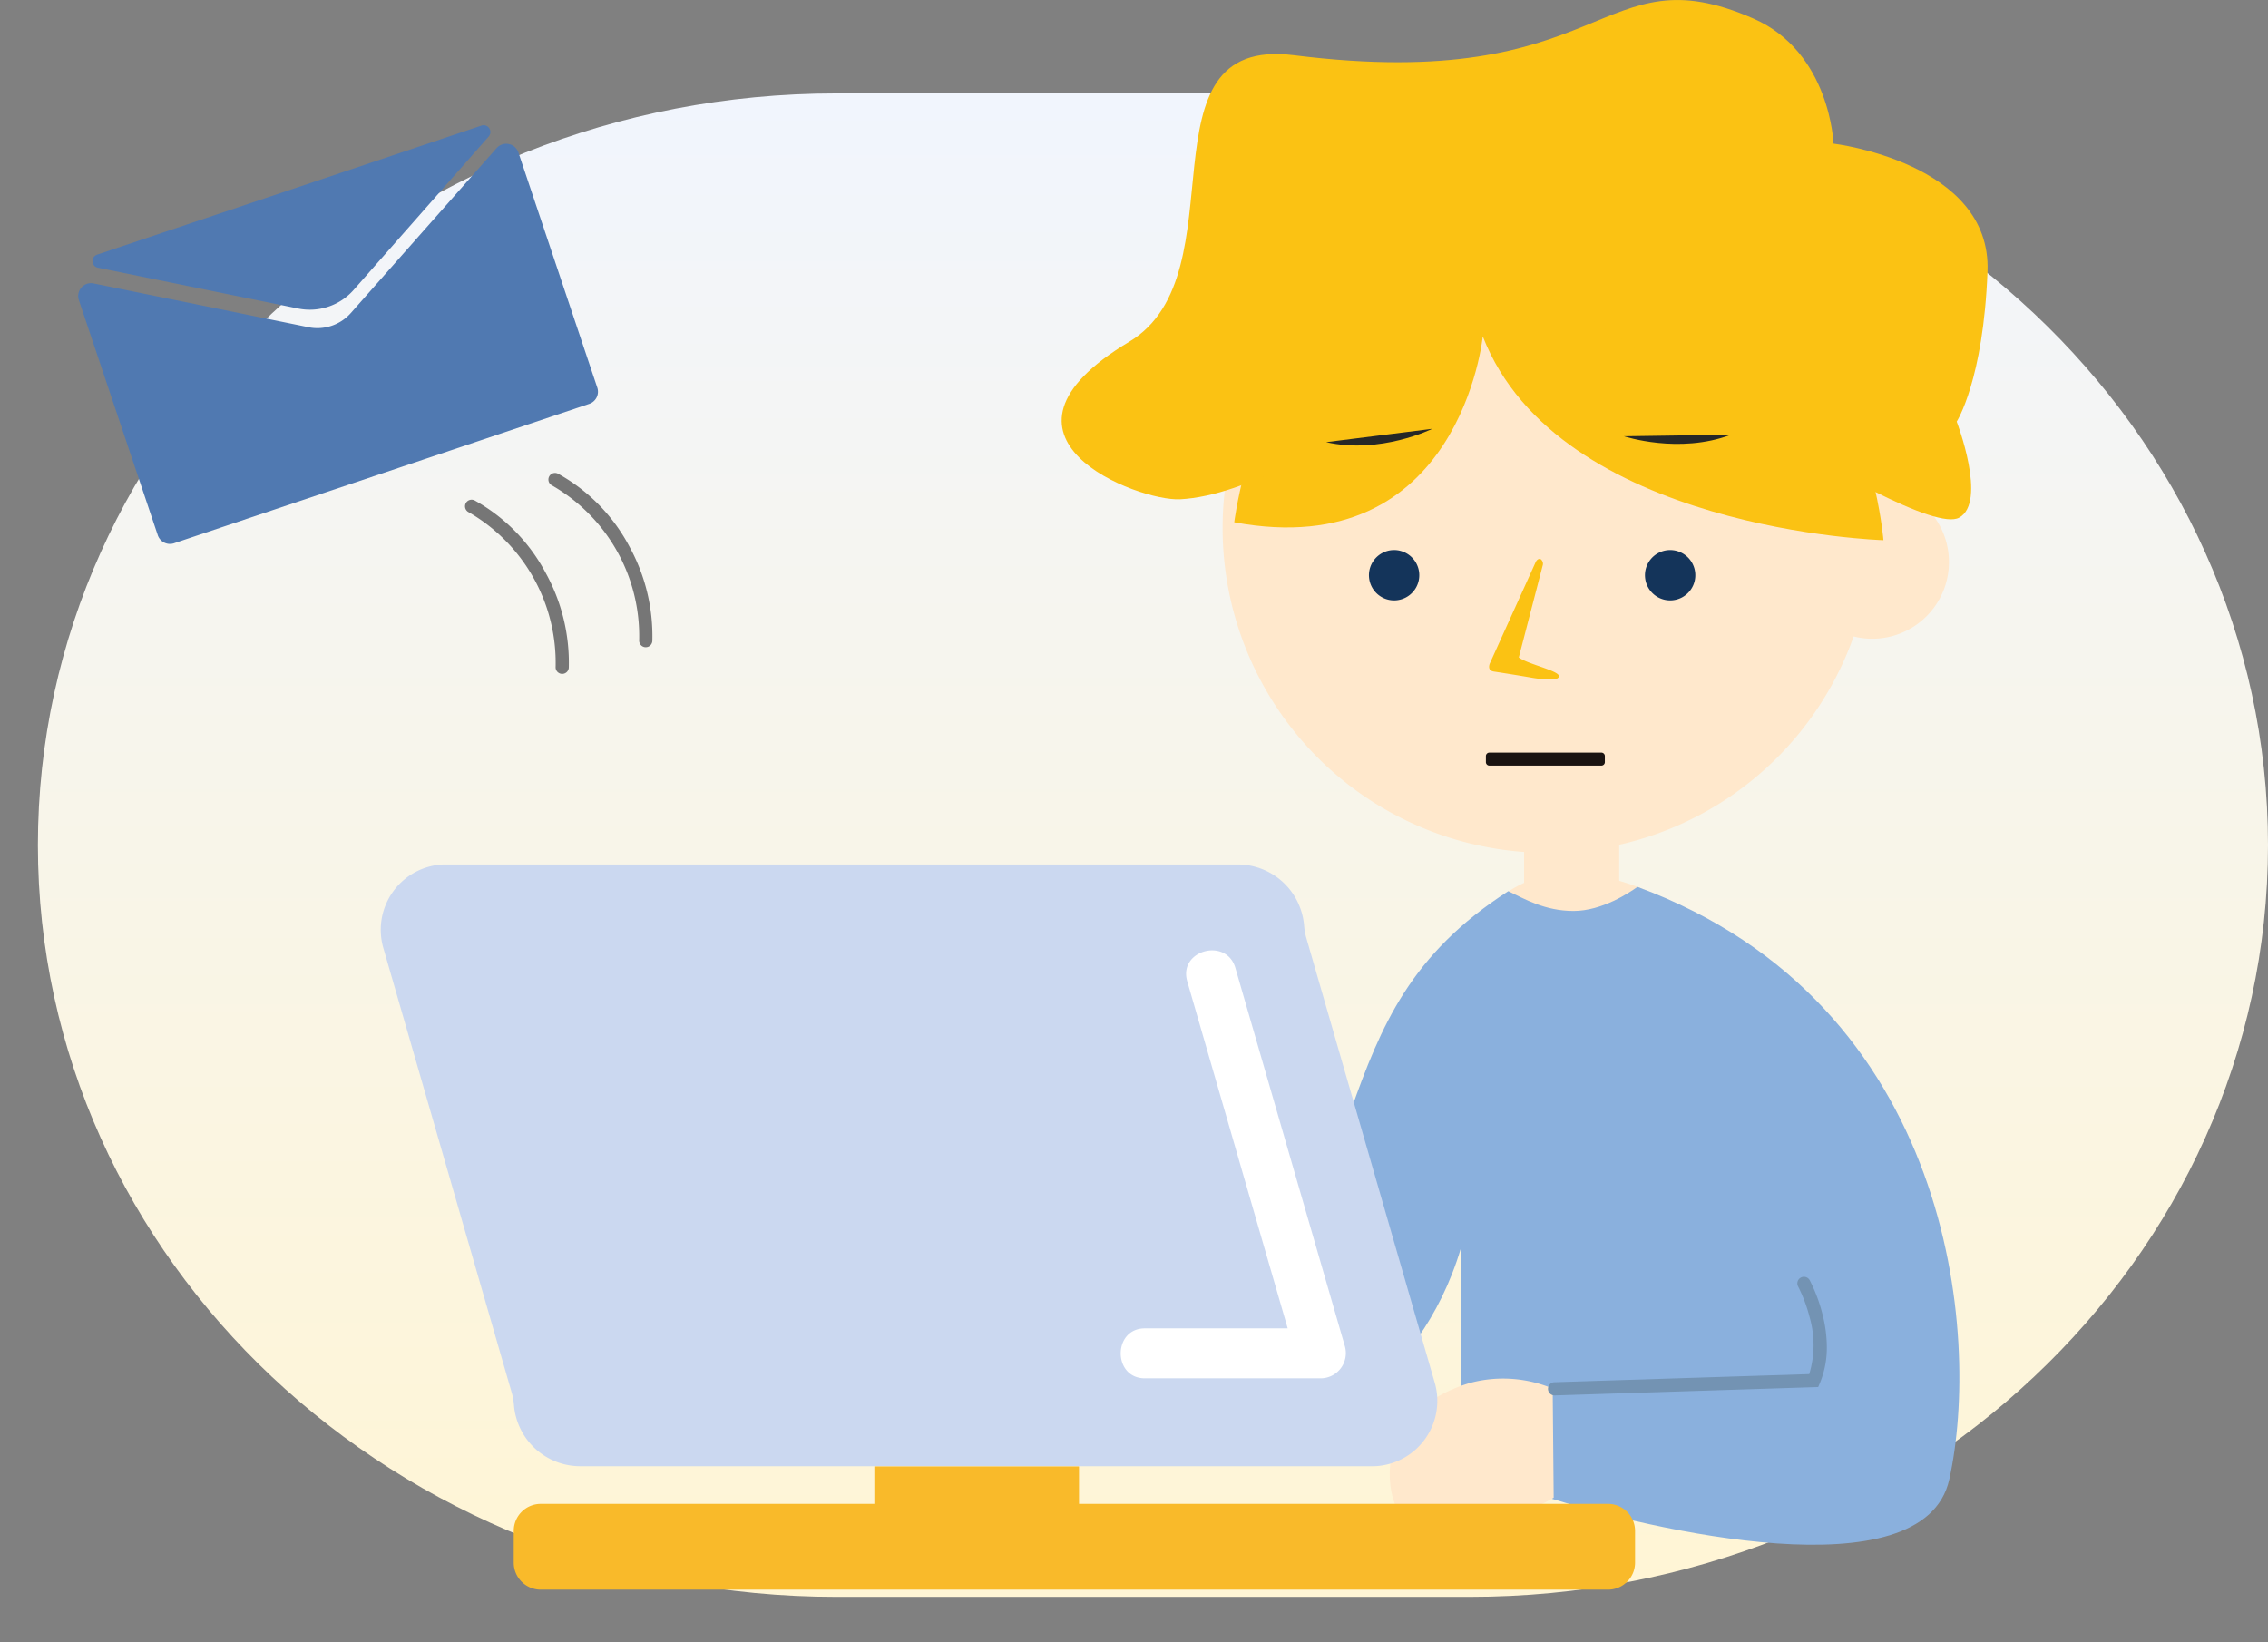 <svg xmlns="http://www.w3.org/2000/svg" xmlns:xlink="http://www.w3.org/1999/xlink" width="343.746" height="248.886" viewBox="0 0 343.746 248.886">
  <rect x="0" y="0" width="343.746" height="248.886" fill="#808080" stroke="none"/>
  <defs>
    <linearGradient id="linear-gradient" x1="0.5" x2="0.5" y2="1" gradientUnits="objectBoundingBox">
      <stop offset="0" stop-color="#f1f5fd"/>
      <stop offset="1" stop-color="#fff5d5"/>
    </linearGradient>
    <clipPath id="clip-path">
      <rect id="長方形_8134" data-name="長方形 8134" width="315.392" height="248.887" transform="translate(-5.854)" fill="none"/>
    </clipPath>
  </defs>
  <g id="グループ_139517" data-name="グループ 139517" transform="translate(-829.254 -2392.973)">
    <path id="パス_25841" data-name="パス 25841" d="M121,0h96c66.826,0,121,51.01,121,113.934S283.826,227.867,217,227.867H121c-66.826,0-121-51.01-121-113.934S54.174,0,121,0Z" transform="translate(835 2407.133)" fill="url(#linear-gradient)"/>
    <g id="グループ_139463" data-name="グループ 139463" transform="translate(835.108 2392.973)">
      <rect id="長方形_8132" data-name="長方形 8132" width="14.415" height="15.385" transform="translate(225.142 120.724)" fill="#ffe8cc"/>
      <g id="グループ_139462" data-name="グループ 139462">
        <g id="グループ_139461" data-name="グループ 139461" clip-path="url(#clip-path)">
          <path id="パス_25727" data-name="パス 25727" d="M402.425,101.384a49.233,49.233,0,1,1-49.233-49.233,49.233,49.233,0,0,1,49.233,49.233" transform="translate(-124.509 -21.362)" fill="#ffe8cc"/>
          <path id="パス_25728" data-name="パス 25728" d="M474.3,136.233a11.622,11.622,0,1,1-11.622-11.622A11.622,11.622,0,0,1,474.3,136.233" transform="translate(-184.764 -51.044)" fill="#ffe8cc"/>
          <path id="パス_25729" data-name="パス 25729" d="M375.155,221.94l-4.1-4.375v-.048l-.022.024-.021-.024v.048l-4.1,4.375c-12.832,1.58-26.063,28.141-29.063,46.863l75.853-.5c-6.652-41.507-38.547-46.367-38.547-46.367" transform="translate(-138.391 -89.1)" fill="#ffe8cc"/>
          <path id="パス_25730" data-name="パス 25730" d="M363.442,227.685c47.888,17.666,52.062,68.144,47.263,89.8-3.864,17.437-45.6,7.53-60.731,2.79V315.93H336.667V282.5c-6.358,21.261-24.051,29.038-28.326,30.69l-12.661-6.438c30.218-34.916,18.565-59.374,48.189-78.416,2.438,1.18,5.566,3,9.891,3s8.507-2.8,9.682-3.654" transform="translate(-121.117 -93.265)" fill="#8ab0dd"/>
          <path id="パス_25731" data-name="パス 25731" d="M371.559,355.424q.076,8.271.152,16.542a39.924,39.924,0,0,1-9.169,3.872c-5.4,1.519-9.356,2.631-12.333.528-3.336-2.357-3.8-7.592-3.011-11.068,1.792-7.852,10.874-10.469,12.011-10.777a19.418,19.418,0,0,1,12.349.9" transform="translate(-142.083 -144.962)" fill="#ffe8cc"/>
          <path id="パス_25732" data-name="パス 25732" d="M389.212,346.458a1,1,0,0,1-.031-2l38.611-1.23a15.2,15.2,0,0,0,.058-8.62,22.554,22.554,0,0,0-1.746-4.659,1,1,0,0,1,1.756-.957,24.118,24.118,0,0,1,1.915,5.069,20.4,20.4,0,0,1,.682,5A13.965,13.965,0,0,1,429.4,344.6l-.25.588-39.91,1.271Z" transform="translate(-159.43 -134.959)" fill="#7393b3"/>
          <path id="パス_25733" data-name="パス 25733" d="M238.243,313.141H118.088a10.088,10.088,0,0,1-10.056-9.287,9.593,9.593,0,0,0-.35-1.906L88.259,234.671a9.913,9.913,0,0,1,8.73-12.719q.294-.017.593-.017H217.737a10.088,10.088,0,0,1,10.056,9.287,9.594,9.594,0,0,0,.351,1.906L247.566,300.4a9.913,9.913,0,0,1-8.73,12.719q-.294.017-.593.017" transform="translate(-35.99 -90.91)" fill="#cbd8f0"/>
          <path id="パス_25734" data-name="パス 25734" d="M287.826,399.092H126.074a4.1,4.1,0,0,1-4.1-4.1v-4.8a4.1,4.1,0,0,1,4.1-4.1H287.826a4.1,4.1,0,0,1,4.1,4.1v4.8a4.1,4.1,0,0,1-4.1,4.1" transform="translate(-49.964 -158.154)" fill="#f9ba2a"/>
          <rect id="長方形_8133" data-name="長方形 8133" width="31.018" height="8.894" transform="translate(126.667 222.262)" fill="#f9ba2a"/>
          <path id="パス_25735" data-name="パス 25735" d="M287.876,248.666q7.287,25.174,14.574,50.347l2.044,7.06,3.651-4.792h-26.69c-4.872,0-4.88,7.572,0,7.572h26.69a3.823,3.823,0,0,0,3.65-4.793q-7.287-25.173-14.574-50.347l-2.044-7.06c-1.353-4.672-8.661-2.685-7.3,2.013" transform="translate(-113.792 -99.944)" fill="#fff"/>
          <path id="パス_25736" data-name="パス 25736" d="M114.721,187.462h-.042a1,1,0,0,1-.958-1.04,26.356,26.356,0,0,0-13.22-23.488,1,1,0,0,1,.955-1.757,27.088,27.088,0,0,1,10.81,11.075A28.155,28.155,0,0,1,115.72,186.5,1,1,0,0,1,114.721,187.462Z" transform="translate(-35.363 -85.326)" fill="#767676"/>
          <path id="パス_25737" data-name="パス 25737" d="M136.17,180.619h-.042a1,1,0,0,1-.958-1.04,26.356,26.356,0,0,0-13.22-23.488,1,1,0,1,1,.955-1.757,27.088,27.088,0,0,1,10.81,11.075,28.155,28.155,0,0,1,3.453,14.252A1,1,0,0,1,136.17,180.619Z" transform="translate(-44.149 -82.523)" fill="#767676"/>
          <path id="パス_25738" data-name="パス 25738" d="M34.895,96.8,2.34,90.168A1.948,1.948,0,0,0,.1,92.7l11.959,35.622a1.948,1.948,0,0,0,2.467,1.227l62.922-21.124a1.948,1.948,0,0,0,1.227-2.467L66.72,70.333a1.948,1.948,0,0,0-3.309-.667L41.319,94.655a6.769,6.769,0,0,1-6.424,2.15" transform="translate(6 -47.21)" fill="#5079b1"/>
          <path id="パス_25739" data-name="パス 25739" d="M4.488,85.83l30.349,6.187a8.857,8.857,0,0,0,8.417-2.826L63.721,65.945a1.027,1.027,0,0,0-1.1-1.652L4.366,83.85a1.027,1.027,0,0,0,.122,1.98" transform="translate(4.498 -45.256)" fill="#5079b1"/>
          <path id="パス_25740" data-name="パス 25740" d="M344.614,71.721s-3.448,34.544-37.668,28.178c0,0,6.138-50.942,49.02-49.233,45.564,1.817,49.372,51.944,49.372,51.944s-49.259-1.426-60.723-30.889" transform="translate(-125.732 -20.737)" fill="#fbc213"/>
          <path id="パス_25741" data-name="パス 25741" d="M280.547,75.672C274.286,76,248.6,66.336,272.87,51.8c17.143-10.267.86-46.454,24.95-43.432,47.991,6.019,46.026-15.884,69.661-5.551,11.666,5.1,12.138,18.957,12.138,18.957s23.964,2.862,23.342,19.357S398.292,63.9,398.292,63.9s4.683,12.218.358,14.563c-6.881,3.73-64.189-35.8-64.189-35.8s-33.482,31.948-53.914,33.013" transform="translate(-107.58 0)" fill="#fbc213"/>
          <path id="パス_25742" data-name="パス 25742" d="M346.524,141.4a3.815,3.815,0,1,1-4.811,2.443,3.816,3.816,0,0,1,4.811-2.443h0" transform="translate(-139.896 -57.843)" fill="#14345a"/>
          <path id="パス_25743" data-name="パス 25743" d="M417.387,141.4a3.815,3.815,0,1,1-4.811,2.443,3.816,3.816,0,0,1,4.811-2.443h0" transform="translate(-168.923 -57.843)" fill="#14345a"/>
          <path id="パス_25744" data-name="パス 25744" d="M0,0S6.479,5.9,14.913,6.38" transform="translate(240.285 66.123) rotate(-24)" fill="#262727"/>
          <path id="パス_25745" data-name="パス 25745" d="M14.914,0S8.434,5.9,0,6.38" transform="translate(196.895 60.883) rotate(16)" fill="#262727"/>
          <path id="パス_25746" data-name="パス 25746" d="M384.874,200.431H367.9a.528.528,0,0,1-.528-.528v-.915a.528.528,0,0,1,.528-.528h16.973a.528.528,0,0,1,.528.528v.915a.528.528,0,0,1-.528.528" transform="translate(-148.017 -84.391)" fill="#1a1311"/>
          <path id="パス_25747" data-name="パス 25747" d="M380.213,143.537c-.27-.139-.606.05-.782.443L372.5,159.3c-.169.373-.213.922.2,1.139a1.643,1.643,0,0,0,.523.141c1.822.281,3.639.57,5.453.884a17.667,17.667,0,0,0,2.632.282c.422.008,1.308.091,1.6-.311.668-.9-4.606-1.914-6.031-3.014l3.607-13.889a.875.875,0,0,0-.279-.991" transform="translate(-152.535 -58.778)" fill="#fbc213"/>
        </g>
      </g>
    </g>
  </g>
</svg>
